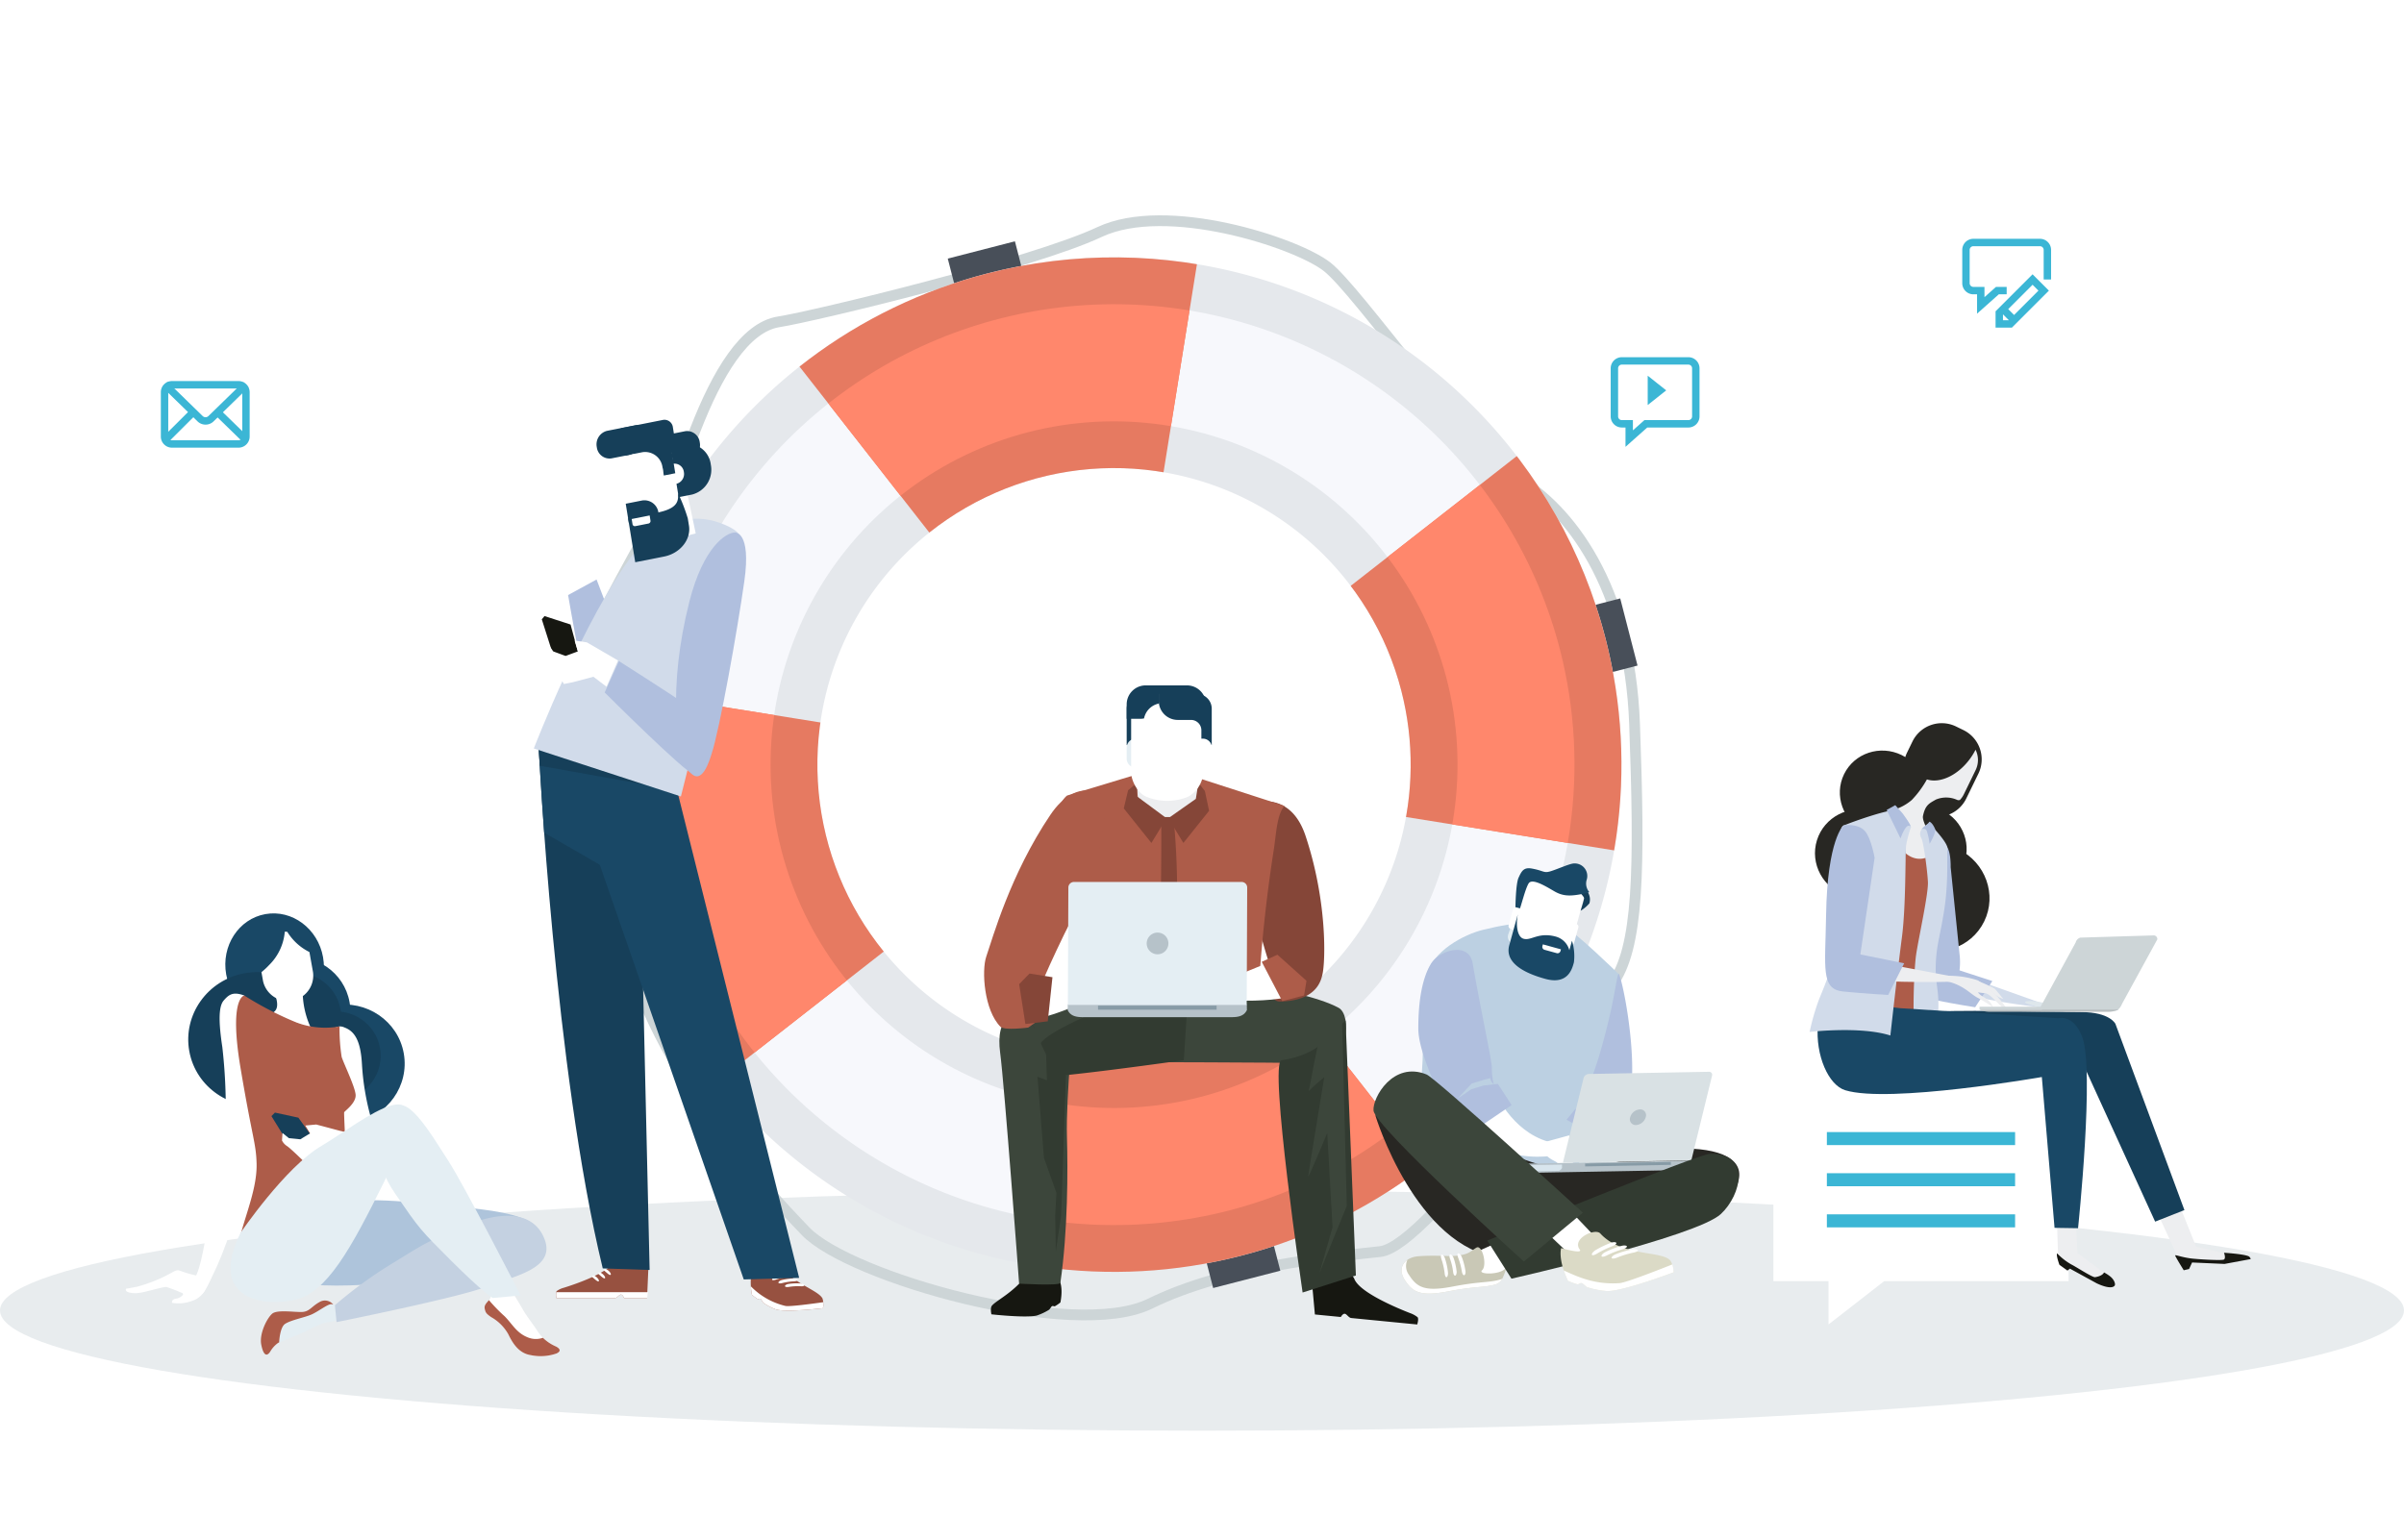 <svg id="_ÎÓÈ_2" data-name="—ÎÓÈ_2" xmlns="http://www.w3.org/2000/svg" xmlns:xlink="http://www.w3.org/1999/xlink" viewBox="0 0 500.345 320.66">
  <defs>
    <style>
      .cls-1 {
        mask: url(#mask);
      }

      .cls-2, .cls-4, .cls-6, .cls-8 {
        mix-blend-mode: multiply;
      }

      .cls-2 {
        fill: url(#linear-gradient);
      }

      .cls-3 {
        mask: url(#mask-2);
      }

      .cls-4 {
        fill: url(#linear-gradient-2);
      }

      .cls-5 {
        mask: url(#mask-3);
      }

      .cls-6 {
        fill: url(#linear-gradient-3);
      }

      .cls-7 {
        mask: url(#mask-4);
      }

      .cls-8 {
        fill: url(#linear-gradient-4);
      }

      .cls-20, .cls-9 {
        fill: none;
      }

      .cls-10, .cls-14 {
        fill: #163f59;
      }

      .cls-10 {
        opacity: 0.1;
      }

      .cls-11 {
        mask: url(#mask-5);
      }

      .cls-12, .cls-41, .cls-43, .cls-45 {
        opacity: 0.5;
      }

      .cls-12 {
        fill: url(#linear-gradient-5);
      }

      .cls-13 {
        fill: #194866;
      }

      .cls-15 {
        fill: #fff;
      }

      .cls-16 {
        fill: #ad5c49;
      }

      .cls-17 {
        fill: #aec4db;
      }

      .cls-18 {
        fill: #e4eef3;
      }

      .cls-19 {
        fill: #c4d1e1;
      }

      .cls-20 {
        stroke: #cdd5d7;
        stroke-miterlimit: 10;
        stroke-width: 2.241px;
      }

      .cls-21 {
        fill: #484f59;
      }

      .cls-22 {
        fill: #e5e8ec;
      }

      .cls-23 {
        fill: #f7f8fc;
      }

      .cls-24 {
        clip-path: url(#clip-path);
      }

      .cls-25 {
        fill: #e67a61;
      }

      .cls-26 {
        clip-path: url(#clip-path-2);
      }

      .cls-27 {
        fill: #ff876c;
      }

      .cls-28 {
        fill: #bcd0e2;
      }

      .cls-29 {
        fill: #b0bfde;
      }

      .cls-30 {
        fill: #282723;
      }

      .cls-31 {
        fill: #b6c2c9;
      }

      .cls-32 {
        fill: #d8e5ed;
      }

      .cls-33 {
        fill: #879ba6;
      }

      .cls-34 {
        fill: #d9e1e4;
      }

      .cls-35 {
        fill: #c9c8b6;
      }

      .cls-36 {
        fill: #323b31;
      }

      .cls-37 {
        fill: #3c463b;
      }

      .cls-38 {
        fill: #dbdac6;
      }

      .cls-39 {
        fill: #3bb6d5;
      }

      .cls-40 {
        mask: url(#mask-6);
      }

      .cls-41 {
        fill: url(#linear-gradient-6);
      }

      .cls-42 {
        mask: url(#mask-7);
      }

      .cls-43 {
        fill: url(#linear-gradient-7);
      }

      .cls-44 {
        mask: url(#mask-8);
      }

      .cls-45 {
        fill: url(#linear-gradient-8);
      }

      .cls-46 {
        fill: #854638;
      }

      .cls-47 {
        fill: #edeef0;
      }

      .cls-48 {
        fill: #161711;
      }

      .cls-49 {
        fill: #d1dbea;
      }

      .cls-50 {
        fill: #dee7ec;
      }

      .cls-51 {
        fill: #cdd5d7;
      }

      .cls-52 {
        fill: #b7bec0;
      }

      .cls-53 {
        fill: #975140;
      }

      .cls-54 {
        filter: url(#luminosity-noclip-8);
      }

      .cls-55 {
        filter: url(#luminosity-noclip-7);
      }

      .cls-56 {
        filter: url(#luminosity-noclip-6);
      }

      .cls-57 {
        filter: url(#luminosity-noclip-5);
      }

      .cls-58 {
        filter: url(#luminosity-noclip-4);
      }

      .cls-59 {
        filter: url(#luminosity-noclip-3);
      }

      .cls-60 {
        filter: url(#luminosity-noclip-2);
      }

      .cls-61 {
        filter: url(#luminosity-noclip);
      }
    </style>
    <filter id="luminosity-noclip" x="52.872" y="-8348.771" width="112.08" height="32766" filterUnits="userSpaceOnUse" color-interpolation-filters="sRGB">
      <feFlood flood-color="#fff" result="bg"/>
      <feBlend in="SourceGraphic" in2="bg"/>
    </filter>
    <mask id="mask" x="52.872" y="-8348.771" width="112.08" height="32766" maskUnits="userSpaceOnUse">
      <g class="cls-61"/>
    </mask>
    <linearGradient id="linear-gradient" x1="108.911" y1="112.147" x2="108.911" y2="248.288" gradientUnits="userSpaceOnUse">
      <stop offset="0" stop-color="#fff"/>
      <stop offset="1"/>
    </linearGradient>
    <filter id="luminosity-noclip-2" x="98.626" y="-8348.771" width="42.745" height="32766" filterUnits="userSpaceOnUse" color-interpolation-filters="sRGB">
      <feFlood flood-color="#fff" result="bg"/>
      <feBlend in="SourceGraphic" in2="bg"/>
    </filter>
    <mask id="mask-2" x="98.626" y="-8348.771" width="42.745" height="32766" maskUnits="userSpaceOnUse">
      <g class="cls-60"/>
    </mask>
    <linearGradient id="linear-gradient-2" x1="-7817.306" y1="-1395.092" x2="-7774.561" y2="-1395.092" gradientTransform="translate(-1275.094 7910.636) rotate(90)" xlink:href="#linear-gradient"/>
    <filter id="luminosity-noclip-3" x="439.239" y="-8348.771" width="42.745" height="32766" filterUnits="userSpaceOnUse" color-interpolation-filters="sRGB">
      <feFlood flood-color="#fff" result="bg"/>
      <feBlend in="SourceGraphic" in2="bg"/>
    </filter>
    <mask id="mask-3" x="439.239" y="-8348.771" width="42.745" height="32766" maskUnits="userSpaceOnUse">
      <g class="cls-59"/>
    </mask>
    <linearGradient id="linear-gradient-3" x1="-7841.265" y1="-1735.706" x2="-7798.52" y2="-1735.706" gradientTransform="translate(-1275.094 7910.636) rotate(90)" xlink:href="#linear-gradient"/>
    <filter id="luminosity-noclip-4" x="392.189" y="-8348.771" width="35.043" height="32766" filterUnits="userSpaceOnUse" color-interpolation-filters="sRGB">
      <feFlood flood-color="#fff" result="bg"/>
      <feBlend in="SourceGraphic" in2="bg"/>
    </filter>
    <mask id="mask-4" x="392.189" y="-8348.771" width="35.043" height="32766" maskUnits="userSpaceOnUse">
      <g class="cls-58"/>
    </mask>
    <linearGradient id="linear-gradient-4" x1="-8608.962" y1="6597.773" x2="-8573.92" y2="6597.773" gradientTransform="translate(-8181.731 6681.541) rotate(180)" xlink:href="#linear-gradient"/>
    <filter id="luminosity-noclip-5" x="52.872" y="136.947" width="112.08" height="112.087" filterUnits="userSpaceOnUse" color-interpolation-filters="sRGB">
      <feFlood flood-color="#fff" result="bg"/>
      <feBlend in="SourceGraphic" in2="bg"/>
    </filter>
    <mask id="mask-5" x="16.522" y="155.276" width="112.08" height="112.087" maskUnits="userSpaceOnUse">
      <g class="cls-57">
        <g transform="translate(-36.35 18.329)">
          <g class="cls-1">
            <path class="cls-2" d="M164.951,200.033V184.721l-6.609-1.414a48.547,48.547,0,0,0-2.349-7.744l4.972-4.5-7.652-13.259-7.123,2.3a49.12,49.12,0,0,0-5.454-5l2.3-7.124-13.261-7.659-5.633,6.236a48.468,48.468,0,0,0-6.427-1.415l-1.757-8.2H100.644L98.7,146.031a48.688,48.688,0,0,0-5.548,1.72l-6.157-6.817-13.265,7.652,3.047,9.435a49.1,49.1,0,0,0-3.637,3.831L63.9,158.87l-7.655,13.256,7.46,6.742a48.448,48.448,0,0,0-1.295,5.037l-9.538,2.038v15.308l9.537,2.045a48.42,48.42,0,0,0,1.4,5.339l-6.947,6.271,7.658,13.266,8.644-2.8a49.354,49.354,0,0,0,4.275,4.434L74.788,238l13.266,7.659,5.474-6.058a48.574,48.574,0,0,0,6.728,1.932l1.605,7.5,15.316,0,1.531-7.144a48.609,48.609,0,0,0,7.544-1.914l4.576,5.067,13.262-7.653-2.051-6.353a49.271,49.271,0,0,0,5.867-5.872l6.02,1.944,7.644-13.254-4.793-4.335a48.638,48.638,0,0,0,2.042-8.172Zm-28.785-6.427a25.724,25.724,0,1,1-25.724-25.731A25.715,25.715,0,0,1,136.166,193.605Z"/>
          </g>
        </g>
      </g>
    </mask>
    <linearGradient id="linear-gradient-5" x1="108.911" y1="112.147" x2="108.911" y2="248.288" gradientUnits="userSpaceOnUse">
      <stop offset="0" stop-color="#fff"/>
      <stop offset="1" stop-color="#fff"/>
    </linearGradient>
    <clipPath id="clip-path" transform="translate(-36.35 18.329)">
      <path class="cls-9" d="M241.856,38.6a105.607,105.607,0,1,0,128.625,75.91A105.6,105.6,0,0,0,241.856,38.6Zm41.766,162.049A61.74,61.74,0,1,1,328,125.463,61.734,61.734,0,0,1,283.622,200.653Z"/>
    </clipPath>
    <clipPath id="clip-path-2" transform="translate(-36.35 18.329)">
      <path class="cls-9" d="M292.137,233.694a95.858,95.858,0,1,1,68.9-116.745A95.96,95.96,0,0,1,292.137,233.694ZM250.371,71.641a71.488,71.488,0,1,0,87.074,51.387A71.574,71.574,0,0,0,250.371,71.641Z"/>
    </clipPath>
    <filter id="luminosity-noclip-6" x="98.626" y="93.33" width="42.745" height="42.745" filterUnits="userSpaceOnUse" color-interpolation-filters="sRGB">
      <feFlood flood-color="#fff" result="bg"/>
      <feBlend in="SourceGraphic" in2="bg"/>
    </filter>
    <mask id="mask-6" x="62.276" y="111.658" width="42.745" height="42.745" maskUnits="userSpaceOnUse">
      <g class="cls-56">
        <g transform="translate(-36.35 18.329)">
          <g class="cls-3">
            <circle class="cls-4" cx="119.999" cy="114.702" r="21.372"/>
          </g>
        </g>
      </g>
    </mask>
    <linearGradient id="linear-gradient-6" x1="-7817.306" y1="-1395.092" x2="-7774.561" y2="-1395.092" gradientTransform="translate(-1311.444 7928.964) rotate(90)" xlink:href="#linear-gradient-5"/>
    <filter id="luminosity-noclip-7" x="439.239" y="69.37" width="42.745" height="42.745" filterUnits="userSpaceOnUse" color-interpolation-filters="sRGB">
      <feFlood flood-color="#fff" result="bg"/>
      <feBlend in="SourceGraphic" in2="bg"/>
    </filter>
    <mask id="mask-7" x="402.889" y="87.699" width="42.745" height="42.745" maskUnits="userSpaceOnUse">
      <g class="cls-55">
        <g transform="translate(-36.35 18.329)">
          <g class="cls-5">
            <circle class="cls-6" cx="460.612" cy="90.743" r="21.372"/>
          </g>
        </g>
      </g>
    </mask>
    <linearGradient id="linear-gradient-7" x1="-7841.265" y1="-1735.706" x2="-7798.52" y2="-1735.706" gradientTransform="translate(-1311.444 7928.964) rotate(90)" xlink:href="#linear-gradient-5"/>
    <filter id="luminosity-noclip-8" x="392.189" y="66.247" width="35.043" height="35.043" filterUnits="userSpaceOnUse" color-interpolation-filters="sRGB">
      <feFlood flood-color="#fff" result="bg"/>
      <feBlend in="SourceGraphic" in2="bg"/>
    </filter>
    <mask id="mask-8" x="355.839" y="84.575" width="35.043" height="35.043" maskUnits="userSpaceOnUse">
      <g class="cls-54">
        <g transform="translate(-36.35 18.329)">
          <g class="cls-7">
            <circle class="cls-8" cx="409.71" cy="83.768" r="17.521"/>
          </g>
        </g>
      </g>
    </mask>
    <linearGradient id="linear-gradient-8" x1="-8608.962" y1="6597.773" x2="-8573.92" y2="6597.773" gradientTransform="translate(-8218.081 6699.87) rotate(180)" xlink:href="#linear-gradient-5"/>
  </defs>
  <title>3</title>
  <g>
    <ellipse class="cls-10" cx="250.173" cy="272.829" rx="250.173" ry="25.033"/>
    <g class="cls-11">
      <path class="cls-12" d="M164.951,200.033V184.721l-6.609-1.414a48.547,48.547,0,0,0-2.349-7.744l4.972-4.5-7.652-13.259-7.123,2.3a49.12,49.12,0,0,0-5.454-5l2.3-7.124-13.261-7.659-5.633,6.236a48.468,48.468,0,0,0-6.427-1.415l-1.757-8.2H100.644L98.7,146.031a48.688,48.688,0,0,0-5.548,1.72l-6.157-6.817-13.265,7.652,3.047,9.435a49.1,49.1,0,0,0-3.637,3.831L63.9,158.87l-7.655,13.256,7.46,6.742a48.448,48.448,0,0,0-1.295,5.037l-9.538,2.038v15.308l9.537,2.045a48.42,48.42,0,0,0,1.4,5.339l-6.947,6.271,7.658,13.266,8.644-2.8a49.354,49.354,0,0,0,4.275,4.434L74.788,238l13.266,7.659,5.474-6.058a48.574,48.574,0,0,0,6.728,1.932l1.605,7.5,15.316,0,1.531-7.144a48.609,48.609,0,0,0,7.544-1.914l4.576,5.067,13.262-7.653-2.051-6.353a49.271,49.271,0,0,0,5.867-5.872l6.02,1.944,7.644-13.254-4.793-4.335a48.638,48.638,0,0,0,2.042-8.172Zm-28.785-6.427a25.724,25.724,0,1,1-25.724-25.731A25.715,25.715,0,0,1,136.166,193.605Z" transform="translate(-36.35 18.329)"/>
    </g>
    <g>
      <ellipse class="cls-13" cx="107.943" cy="203.193" rx="12.641" ry="12.377" transform="translate(-70.441 40.509) rotate(-10.141)"/>
      <ellipse class="cls-13" cx="97.585" cy="192.367" rx="11.701" ry="11.457" transform="translate(-68.702 38.52) rotate(-10.143)"/>
      <ellipse class="cls-13" cx="93.504" cy="182.745" rx="10.238" ry="10.93" transform="translate(-67.064 37.646) rotate(-10.141)"/>
      <ellipse class="cls-14" cx="89.74" cy="197.998" rx="14.22" ry="13.923" transform="translate(-69.813 37.225) rotate(-10.142)"/>
      <ellipse class="cls-14" cx="106.152" cy="201.599" rx="9.506" ry="9.308" transform="matrix(0.984, -0.176, 0.176, 0.984, -70.191, 40.171)"/>
      <ellipse class="cls-14" cx="97.864" cy="193.474" rx="9.506" ry="9.308" transform="translate(-68.876 38.575) rotate(-10.138)"/>
      <path class="cls-15" d="M96.142,175.673c-.171-.017-.346-.024-.52-.026a11.023,11.023,0,0,1-3.256,6.937,14.955,14.955,0,0,1-1.6,1.485l.332,1.856a5.287,5.287,0,0,0,10.4-1.86l-.748-4.184A11.3,11.3,0,0,1,96.142,175.673Z" transform="translate(-36.35 18.329)"/>
      <path class="cls-15" d="M105.169,197.126a1.98,1.98,0,0,1,2.862-1.541c2.035.741,3.391,2.6,3.655,7.707a52.94,52.94,0,0,0,2.114,11.977c.793,2.82-2.818,8.28-4.844,4.933s-3.171-11.713-3.347-14S105.081,197.654,105.169,197.126Z" transform="translate(-36.35 18.329)"/>
      <path class="cls-15" d="M87.2,188.936s4.492,17.35,2.466,28.183c-1.432,7.659-4.2,2.476-6.474,1.719a42.872,42.872,0,0,0,.133-4.536,112.02,112.02,0,0,0-.7-14.619c-.793-5.2-.793-8.455.264-9.688S84.824,188.056,87.2,188.936Z" transform="translate(-36.35 18.329)"/>
      <path class="cls-15" d="M84.12,216.767s-.176-1.409-2.114,6.6-3.171,21.843-5.2,24.485-2.731,1.057-2.378,1.41c1.252,1.252,1.762,2.466,3.082,2.2s4.228-5.549,7.223-14.707,4.843-15.413,4.315-18.231S84.384,216.063,84.12,216.767Z" transform="translate(-36.35 18.329)"/>
      <path class="cls-15" d="M101.071,195.718s-6.908-2.342-7.86-2.887,2.565,0-.368-5.77a63.266,63.266,0,0,1,5.8-3.25c.477-.09.954,1.182.954,1.182A18.181,18.181,0,0,0,101.071,195.718Z" transform="translate(-36.35 18.329)"/>
      <path class="cls-15" d="M80.332,247.681s-1.32,3.258-2.112,3.523a9.363,9.363,0,0,1-4.229-.44A30.331,30.331,0,0,0,71,249.618c-.706-.088-4.67,1.178-5.813,1.232a4.723,4.723,0,0,1-2.2-.174c-.646-.235-.411-.706-.411-.706s.558-.058,2.29-.411a30.59,30.59,0,0,0,6.693-2.642c1.527-.823,1.637-.942,2.524-.587a24.125,24.125,0,0,0,3.641,1A13.791,13.791,0,0,0,80.332,247.681Z" transform="translate(-36.35 18.329)"/>
      <path class="cls-15" d="M79.07,250.148a4.6,4.6,0,0,1-2.877,2.406,7.888,7.888,0,0,1-4.051.353s-.147-.763.939-.881c.609-.065,1.761-.821,1.233-1.174S79.07,250.148,79.07,250.148Z" transform="translate(-36.35 18.329)"/>
      <path class="cls-16" d="M106.4,234.47s1.761-6.693,1.849-10.48-.352-10.481-.264-10.745,2.554-1.938,2.378-3.7-2.466-6.427-2.906-7.838a38.366,38.366,0,0,1-.44-6.342,16.9,16.9,0,0,1-8.9-.792A69.38,69.38,0,0,1,87.2,188.936s-3.258.353-.792,15.06,3.226,15.584,3.346,19.9c.176,6.342-3.7,13.476-4.051,18.847S105.169,236.407,106.4,234.47Z" transform="translate(-36.35 18.329)"/>
      <path class="cls-17" d="M103.143,233.678c6.945-2.8,11.449-2.556,28.007-.794,3.794.4,11.5.927,15.325,3.083,3.435,1.938,4.4,7.009-12.792,10.4-15.7,3.1-35.977,4.56-41.2.349S96.361,236.407,103.143,233.678Z" transform="translate(-36.35 18.329)"/>
      <path class="cls-18" d="M106.755,253.141s-.7.441-1.058.176a2.3,2.3,0,0,0-2.906-.528c-1.586.88-2.026,1.938-3.523,2.026s-5.2-.53-6.253.35-2.73,4.14-2.29,6.43,1.146,2.554,1.85,1.5a5.916,5.916,0,0,1,1.674-1.851c.352-.176,4.316-1.672,5.636-2.377a34.551,34.551,0,0,1,3.7-1.674c.528-.175,3.435-.7,3.7-.7S106.755,253.141,106.755,253.141Z" transform="translate(-36.35 18.329)"/>
      <path class="cls-16" d="M93.015,255.166c1.057-.88,4.756-.264,6.253-.35s1.938-1.146,3.523-2.026a2.175,2.175,0,0,1,2.916.5,1.48,1.48,0,0,0-.478-.1c-.872.1-2.77,1.626-4.156,2.2-1.5.624-4.238,1.121-5.422,1.932-.753.515-1.122,2.306-1.205,3.838-.092.038-.164.069-.2.085a5.916,5.916,0,0,0-1.674,1.851c-.7,1.055-1.408.791-1.85-1.5S91.957,256.048,93.015,255.166Z" transform="translate(-36.35 18.329)"/>
      <path class="cls-19" d="M106.4,256.929s25.312-5.09,31-7.31,14.62-3.7,12.313-9.89c-2.091-5.615-8.4-6.272-16.691-2.8s-8.393,3.708-14.558,7.5a90.039,90.039,0,0,0-12.417,8.983Z" transform="translate(-36.35 18.329)"/>
      <polygon class="cls-14" points="57.224 231.636 56.493 232.367 59.499 237.243 64.086 237.374 64.8 236.437 62.099 232.693 57.224 231.636"/>
      <path class="cls-15" d="M108.423,217.452l-6.257-1.664L99.9,216l.99,1.631-2.037,1.238-2.372-.232-1.331-1.086-.106,1.57a2.966,2.966,0,0,0,1.039,1.155c.722.453,3.518,3.216,3.518,3.216l1.55-.662,3.474-1.721,2.721,1.08Z" transform="translate(-36.35 18.329)"/>
      <path class="cls-15" d="M138.2,250.676a1.1,1.1,0,0,1,.175,1.321c-.44.7-1.32,1.234-1.144,2.114s.352,1.056,1.32,1.761a9.311,9.311,0,0,1,3.612,3.612c.968,2.025,2.289,3.962,4.667,4.315a9.988,9.988,0,0,0,5.372-.354c1.145-.528.528-1.144-.264-1.5a8.416,8.416,0,0,1-3.611-2.994c-1.144-1.762-2.377-3.259-3.17-4.668s-1.762-2.906-2.554-4.316S138.2,249.706,138.2,250.676Z" transform="translate(-36.35 18.329)"/>
      <path class="cls-16" d="M141.411,255.743c1.569,1.6,2.423,3.385,4.668,4.315a4.423,4.423,0,0,0,3.271.138,8.91,8.91,0,0,0,2.586,1.752c.792.352,1.409.968.264,1.5a9.988,9.988,0,0,1-5.372.354c-2.378-.354-3.7-2.29-4.667-4.315a9.311,9.311,0,0,0-3.612-3.612c-.968-.7-1.144-.881-1.32-1.761-.146-.729.429-1.217.883-1.763A34.363,34.363,0,0,0,141.411,255.743Z" transform="translate(-36.35 18.329)"/>
      <path class="cls-18" d="M86.41,238.344s9.335-13.739,16.908-18.143,26.774-20.432,13.036,7.4c-7.086,14.352-11.979,23.075-18.5,24.66S79.54,252.26,86.41,238.344Z" transform="translate(-36.35 18.329)"/>
      <path class="cls-18" d="M144.713,251.38s-11.8-23.075-15.148-28.183-9.16-15.326-11.625-9.865-4.4,9.511.7,16.911,5.109,7.4,11.627,13.915,8.63,7.75,8.63,7.75Z" transform="translate(-36.35 18.329)"/>
    </g>
    <g>
      <path class="cls-20" d="M163.852,167.77s-8.546-34.939-6.358-46.686,15.542-29.343,23.621-50.055c4.454-11.433,10.172-21.256,17.339-22.359s52.776-12.108,66.73-18.686,40.8,2.149,47.317,7.184,29.159,37.944,39.706,44.17,23.3,22.141,24.348,51.112c1.1,30.275.869,46.727-4.68,54.123s-38.112,54.538-48.257,55.667-32.013,3.029-47.885,10.842-62.53-5.493-71.7-15.056S169.062,201.325,163.852,167.77Z" transform="translate(-36.35 18.329)"/>
      <g>
        <rect class="cls-21" x="234.102" y="33.619" width="14.434" height="5.776" transform="translate(-37.827 79.692) rotate(-14.448)"/>
        <rect class="cls-21" x="287.896" y="242.343" width="14.435" height="5.776" transform="translate(-88.209 99.729) rotate(-14.45)"/>
      </g>
      <g>
        <rect class="cls-21" x="369.691" y="106.754" width="5.77" height="14.435" transform="translate(-53.005 114.924) rotate(-14.453)"/>
        <rect class="cls-21" x="160.966" y="160.548" width="5.775" height="14.436" transform="translate(-73.034 64.529) rotate(-14.452)"/>
      </g>
      <g>
        <path class="cls-22" d="M241.856,38.6a105.607,105.607,0,1,0,128.625,75.91A105.6,105.6,0,0,0,241.856,38.6Zm41.766,162.049A61.74,61.74,0,1,1,328,125.463,61.734,61.734,0,0,1,283.622,200.653Z" transform="translate(-36.35 18.329)"/>
        <path class="cls-23" d="M292.137,233.694a95.858,95.858,0,1,1,68.9-116.745A95.96,95.96,0,0,1,292.137,233.694ZM250.371,71.641a71.488,71.488,0,1,0,87.074,51.387A71.574,71.574,0,0,0,250.371,71.641Z" transform="translate(-36.35 18.329)"/>
        <g class="cls-24">
          <g>
            <g>
              <polygon class="cls-25" points="232.192 160.47 182.146 96.457 132.083 32.439 195.014 16.22 257.946 0 245.069 80.238 232.192 160.47"/>
              <polygon class="cls-25" points="232.12 160.189 282.173 224.203 332.229 288.22 269.298 304.44 206.366 320.66 219.245 240.421 232.12 160.189"/>
              <polygon class="cls-25" points="232.298 160.291 168.29 210.344 104.267 260.402 88.048 197.469 71.83 134.543 152.073 147.42 232.298 160.291"/>
            </g>
            <polygon class="cls-25" points="232.014 160.367 296.032 110.317 360.047 60.266 376.264 123.189 392.483 186.118 312.249 173.242 232.014 160.367"/>
          </g>
        </g>
        <g class="cls-26">
          <g>
            <g>
              <polygon class="cls-27" points="232.192 160.47 182.146 96.457 132.083 32.439 195.014 16.22 257.946 0 245.069 80.238 232.192 160.47"/>
              <polygon class="cls-27" points="232.12 160.189 282.173 224.203 332.229 288.22 269.298 304.44 206.366 320.66 219.245 240.421 232.12 160.189"/>
              <polygon class="cls-27" points="232.298 160.291 168.29 210.344 104.267 260.402 88.048 197.469 71.83 134.543 152.073 147.42 232.298 160.291"/>
            </g>
            <polygon class="cls-27" points="232.014 160.367 296.032 110.317 360.047 60.266 376.264 123.189 392.483 186.118 312.249 173.242 232.014 160.367"/>
          </g>
        </g>
      </g>
    </g>
    <g>
      <g>
        <path class="cls-28" d="M344.918,175.278c-3.672.923-10.44,4.214-11.856,9.844-2.127,8.451,2.13,20.856-4.61,32.992-2.148,3.866,37.219,9.067,37.219,9.067l7.6-42.7s-9.489-9.268-11.43-9.894C357.816,173.294,352.255,173.433,344.918,175.278Z" transform="translate(-36.35 18.329)"/>
        <g>
          <path class="cls-29" d="M373.329,184.506c1.367,3.413,4.82,23.711.97,28.5-.445.554,2,1.416,1.557,3.939-.074.423-.81,2.436-.81,2.436l-3.147.821-9.507-5.413,1.823-2.216.861.018a1.946,1.946,0,0,0,.588-1.694c-.226-.927,2.18-2.443,5.817-18.2C372.549,188.062,373.028,183.753,373.329,184.506Z" transform="translate(-36.35 18.329)"/>
          <path class="cls-28" d="M369.651,212.04l-2.812-.617-1.14-.182a2.089,2.089,0,0,1-.625,1.346l2.18.068,2.554.548,3.087,1.76Z" transform="translate(-36.35 18.329)"/>
        </g>
        <path class="cls-19" d="M365.628,214.664a8.421,8.421,0,0,1,4.026,1.114c1.41.868,2.705,2.755,1.411,3.777a21.049,21.049,0,0,1-3.291,1.974S362.824,221.665,365.628,214.664Z" transform="translate(-36.35 18.329)"/>
        <path class="cls-18" d="M371.059,219.627l-1.323-.284s-4.561-.412-5.21-.057-2.741,1.771-2.741,1.771l-.429.395a2.2,2.2,0,0,0,2.389-.325c1.376-.962,1.489-.223,1.489-.223L365,222.119l.019,1.55-.212.654s-.193.355-.042.485a.866.866,0,0,0,.866.2l1.387-2.423.378,2.634a.963.963,0,0,0,.622.451c.408.088.411-.021.411-.021l.314-.669a.814.814,0,0,0,.276.46,1.337,1.337,0,0,0,.826.233l-.129-2.774.568,1.41a1.044,1.044,0,0,0,.623.448c.461.108.584.144.584.144Z" transform="translate(-36.35 18.329)"/>
        <g>
          <g>
            <path class="cls-15" d="M347.441,208.77s3.311,8.387,11.264,10.631c1.377.388,2.222,1.875,1.559,2.353-.85.612-2.017.744-4.013.739-4.158-.01-9.818-1.3-13.733-5.091-5.8-5.608-7.621-8.157-7.034-10.979S347.441,208.77,347.441,208.77Z" transform="translate(-36.35 18.329)"/>
            <path class="cls-29" d="M334.19,182.3c-1.683,2.767-2.658,7.212-2.645,13.573.011,4.924,4.26,12.986,4.911,15.464.109.416.367,2.19.367,2.19l4.709,4.618,9.444-6.4-2.871-4.408-.857.09a14.571,14.571,0,0,1-.4-3.379c.147-.945-2.615-13.647-3.983-21.787C342.083,177.572,335.861,179.552,334.19,182.3Z" transform="translate(-36.35 18.329)"/>
            <path class="cls-28" d="M342.644,207.269l2.75-.852,1.121-.278a2.086,2.086,0,0,0,.735,1.289l-2.166.251-2.5.762-2.929,2.013Z" transform="translate(-36.35 18.329)"/>
          </g>
          <path class="cls-15" d="M358.1,219.374l4.81-1.318s1.363,1.828,1.1,2.283a12.737,12.737,0,0,0,0,3.16l-2.331,1.978-1.9-.629s-.131-.826.517-.907-.437-.552-.777-.745S356.4,221.565,358.1,219.374Z" transform="translate(-36.35 18.329)"/>
        </g>
        <path class="cls-18" d="M351.012,168.467h10.146a1.541,1.541,0,0,1,1.541,1.541V175.7a1.541,1.541,0,0,1-1.541,1.541H351.011a1.54,1.54,0,0,1-1.54-1.54v-5.692A1.541,1.541,0,0,1,351.012,168.467Z" transform="translate(38.805 470.024) rotate(-70.68)"/>
        <g>
          <path class="cls-15" d="M362.638,180.964a1.9,1.9,0,0,1-2.333,1.325l-8.235-2.269a1.9,1.9,0,0,1-1.325-2.334l3.361-12.2a1.9,1.9,0,0,1,2.334-1.325l8.233,2.269A1.9,1.9,0,0,1,366,168.766Z" transform="translate(-36.35 18.329)"/>
          <path class="cls-14" d="M365.318,171.284a7.25,7.25,0,0,0,1.835-1.544,2.835,2.835,0,0,0-.539-2.609c-.768-.785-1.8-.006-1.8-.006s1.237,1.217,1.23,1.543S365.318,171.284,365.318,171.284Z" transform="translate(-36.35 18.329)"/>
          <path class="cls-13" d="M351.755,170.746s.048-5.034.654-6.34,1.022-2.221,2.741-1.911c2.573.464,2.457,1.006,3.887.579s4.128-1.66,4.934-1.636a2.611,2.611,0,0,1,2.621,3.389,2.712,2.712,0,0,0,.51,2.546c-.156.188-.671.261-1.578.44-2.6.514-4.038.364-5.665-.576s-4.62-2.833-5.358-1.641-1.679,5.2-1.915,5.46S352,171.059,351.755,170.746Z" transform="translate(-36.35 18.329)"/>
          <path class="cls-15" d="M350.6,171.525h3.374a.633.633,0,0,1,.633.633V174a.633.633,0,0,1-.633.633H350.6a.631.631,0,0,1-.631-.631v-1.848A.631.631,0,0,1,350.6,171.525Z" transform="translate(55.563 485.124) rotate(-74.609)"/>
          <path class="cls-15" d="M361.211,174.449h3.375a.632.632,0,0,1,.632.632v1.846a.633.633,0,0,1-.633.633h-3.376a.632.632,0,0,1-.632-.632v-1.844A.633.633,0,0,1,361.211,174.449Z" transform="translate(60.513 497.479) rotate(-74.604)"/>
          <path class="cls-13" d="M352.249,172.031l-1.765,6.4c-.4,1.446-.7,4.782,7.48,7.035,4.84,1.334,5.643-2.274,5.966-3.44a10.75,10.75,0,0,0-.4-4.485c-.012-.022-.547,1.981-.547,1.981a4.012,4.012,0,0,0-2.776-2.844c-3.712-1.022-5.153.918-6.78.431C352.181,176.736,351.8,174.423,352.249,172.031Z" transform="translate(-36.35 18.329)"/>
          <path class="cls-15" d="M357.816,179.415l2.54.7a.631.631,0,0,0,.777-.442l.1-.354-3.761-1.037-.1.356A.631.631,0,0,0,357.816,179.415Z" transform="translate(-36.35 18.329)"/>
        </g>
      </g>
      <path class="cls-30" d="M397.983,228.134c-1.171,3.24-21.713,15.165-28.6,14.46l-20.747.988c-17.645-2.153-25.994-29.568-25.994-29.568.705-6.883,18.086,3.094,24.279,6.185,9.814,4.9,16.017,5.144,16.017,5.144,6.564.672,14.174-4.391,22.458-4.569C394.5,220.582,399.831,223.026,397.983,228.134Z" transform="translate(-36.35 18.329)"/>
      <g>
        <path class="cls-31" d="M352.846,224.839c-.005-.01-.011-.017-.016-.027v-.863l35.712-.65.016.862a.047.047,0,0,1,0,.029l-.09.161a2.347,2.347,0,0,1-2.209.925l-31.079.565A2.349,2.349,0,0,1,352.94,225Z" transform="translate(-36.35 18.329)"/>
        <path class="cls-32" d="M361.455,224.828a.044.044,0,0,1,0,.024l-.085.132a1.456,1.456,0,0,1-.515.448l-5.43.1a2.466,2.466,0,0,1-2.153-.675l-.09-.129a.151.151,0,0,1-.016-.023v-.421l8.275-.152Z" transform="translate(-36.35 18.329)"/>
        <rect class="cls-33" x="366.264" y="223.742" width="17.848" height="0.608" transform="translate(-40.348 25.164) rotate(-1.038)"/>
        <g>
          <path class="cls-34" d="M361.633,223.759l4.311-17.635a1.163,1.163,0,0,1,1.043-.856l25.055-.457a.624.624,0,0,1,.632.827l-4.311,17.633Z" transform="translate(-36.35 18.329)"/>
          <path class="cls-31" d="M375.635,214.3a1.209,1.209,0,0,0,1.224,1.6,2.258,2.258,0,0,0,2.021-1.659,1.209,1.209,0,0,0-1.224-1.6A2.257,2.257,0,0,0,375.635,214.3Z" transform="translate(-36.35 18.329)"/>
        </g>
      </g>
      <g>
        <path class="cls-15" d="M345.464,248.151c2.473.423,4.356-2.448,4.356-2.448l6.385-5.025-1.349-3.4-12.434,5.59S342.992,247.728,345.464,248.151Z" transform="translate(-36.35 18.329)"/>
        <path class="cls-35" d="M349.831,245.509a6.382,6.382,0,0,1-.471,1.607c-.476,1.31-1.06,1.767-1.675,1.948-2.384.7-4.1.347-9.834,1.452s-7.453.272-9.132-2.37.063-4.715,2.86-4.93c4.048-.3,6.3.156,8.407-.165,2.209-.336,2.348-.83,3.639-1.624,1.214-.745,2.329,3.692,1.181,4.719C343.8,247.052,348.971,247.192,349.831,245.509Z" transform="translate(-36.35 18.329)"/>
        <path class="cls-15" d="M348.6,248.06c-2.384.7-4.1.348-9.834,1.453s-7.453.271-9.132-2.371a3.055,3.055,0,0,1-.361-3.164c-1.26.868-1.691,2.384-.557,4.169,1.678,2.642,3.4,3.475,9.132,2.37s7.45-.75,9.834-1.452a2.2,2.2,0,0,0,1.332-1.18A1.976,1.976,0,0,1,348.6,248.06Z" transform="translate(-36.35 18.329)"/>
        <path class="cls-15" d="M349.823,245.589a.586.586,0,0,0,.008-.08c-.016.032-.038.059-.057.09Z" transform="translate(-36.35 18.329)"/>
        <g>
          <path class="cls-15" d="M337.437,247.575c-.186.067-.349-.28-.407-.767a13.783,13.783,0,0,0-.663-2.953c-.166-.484-.162-.912.039-.967s.524.292.683.766a13.752,13.752,0,0,1,.627,2.921C337.765,247.057,337.621,247.5,337.437,247.575Z" transform="translate(-36.35 18.329)"/>
          <path class="cls-15" d="M339.214,247.251c-.2.04-.372-.3-.424-.757a12.653,12.653,0,0,0-.656-2.778c-.161-.456-.151-.848.062-.876s.545.316.7.769a12.412,12.412,0,0,1,.618,2.75C339.559,246.81,339.4,247.207,339.214,247.251Z" transform="translate(-36.35 18.329)"/>
          <path class="cls-15" d="M341.077,247.169c-.2.027-.4-.332-.474-.806a14.121,14.121,0,0,0-.777-2.867c-.179-.471-.181-.867.042-.879s.573.358.749.823a13.819,13.819,0,0,1,.737,2.841C341.421,246.746,341.279,247.143,341.077,247.169Z" transform="translate(-36.35 18.329)"/>
        </g>
      </g>
      <path class="cls-36" d="M345.9,239.945s43.886-18.043,46.393-18.069c8.476-.079,6.532,8.5,2.237,12.533-5.066,4.761-43.6,13.474-43.6,13.474Z" transform="translate(-36.35 18.329)"/>
      <g>
        <polygon class="cls-15" points="326.959 261.407 314.98 250.048 320.086 244.992 333.166 258.742 326.959 261.407"/>
        <path class="cls-37" d="M365.792,234.148S335.3,206.2,333.248,205.367c-6.96-2.824-11.273,4.861-11.027,7.515.318,3.443,31.293,31.431,31.293,31.431Z" transform="translate(-36.35 18.329)"/>
        <g>
          <path class="cls-38" d="M383.857,243.966c.713.657.837,2.593.837,2.593s-10.175,3.85-13.748,3.92a18.157,18.157,0,0,1-4.2-.8c-.271-.071-.891-.768-1.153-.848-.487-.141-.6.333-1.018.2a12.54,12.54,0,0,1-1.882-.693c-2.15-4.569-1.422-6.818-1.422-6.818s4.675,1.338,3.873.291c-1.713-2.238,3.188-4.53,4.278-3.337C373.777,243.24,381.793,242.06,383.857,243.966Z" transform="translate(-36.35 18.329)"/>
          <path class="cls-15" d="M384.423,244.914c-3.126,1.245-9.7,3.811-11.006,3.9-5.354.381-9.1-1.522-11.6-2.642a20.447,20.447,0,0,0,.874,2.163,12.54,12.54,0,0,0,1.882.693c.419.136.531-.339,1.018-.2.262.08.882.776,1.153.848a18.157,18.157,0,0,0,4.2.8c3.573-.069,13.748-3.92,13.748-3.92A7.058,7.058,0,0,0,384.423,244.914Z" transform="translate(-36.35 18.329)"/>
          <g>
            <path class="cls-15" d="M377.232,241.953c.093.175-.3.384-.874.5a19.378,19.378,0,0,0-3.436,1.04c-.557.228-1.063.281-1.141.086s.309-.563.857-.782a19.372,19.372,0,0,1,3.4-1C376.6,241.689,377.138,241.776,377.232,241.953Z" transform="translate(-36.35 18.329)"/>
            <path class="cls-15" d="M374.95,241.146c.085.182-.3.435-.859.6a19.609,19.609,0,0,0-3.32,1.307c-.534.267-1.023.352-1.094.148s.3-.611.827-.871a19.347,19.347,0,0,1,3.29-1.263C374.346,240.91,374.863,240.967,374.95,241.146Z" transform="translate(-36.35 18.329)"/>
            <path class="cls-15" d="M372.752,240.438c.082.188-.3.481-.837.686a19.838,19.838,0,0,0-3.2,1.558c-.515.306-.982.42-1.047.206s.283-.657.791-.956a19.567,19.567,0,0,1,3.178-1.514C372.17,240.22,372.673,240.248,372.752,240.438Z" transform="translate(-36.35 18.329)"/>
          </g>
        </g>
      </g>
    </g>
    <g>
      <polygon class="cls-15" points="369.099 223.107 430.531 223.107 430.531 266.736 392.143 266.736 380.571 275.745 380.571 266.736 369.099 266.736 369.099 223.107"/>
      <g>
        <rect class="cls-39" x="380.227" y="235.691" width="39.176" height="2.713"/>
        <rect class="cls-39" x="380.227" y="244.257" width="39.176" height="2.712"/>
        <rect class="cls-39" x="380.227" y="252.819" width="39.176" height="2.713"/>
      </g>
    </g>
    <circle class="cls-15" cx="42.72" cy="86.268" r="20.217"/>
    <circle class="cls-15" cx="417.649" cy="58.964" r="20.217"/>
    <g class="cls-40">
      <circle class="cls-41" cx="83.649" cy="133.031" r="21.372"/>
    </g>
    <g class="cls-42">
      <circle class="cls-43" cx="424.262" cy="109.071" r="21.372"/>
    </g>
    <circle class="cls-15" cx="344.478" cy="82.929" r="19.062"/>
    <g class="cls-44">
      <circle class="cls-45" cx="373.36" cy="102.097" r="17.521"/>
    </g>
    <g>
      <path class="cls-37" d="M273.278,202.8s26.521.054,36.758.211c7.083.105,7.729-9.991,4.933-11.513-8.481-4.615-34.944-6.988-34.944-6.988l-18,16.531S263.035,201.014,273.278,202.8Z" transform="translate(-36.35 18.329)"/>
      <path class="cls-46" d="M298.284,148.681s6.817-1.907,9.786,7c4.555,13.666,4.152,26.2,3.518,28.868-.292,1.231-1.168,5.476-8.787,5.64-3.087.065-1.851-6.555-1.851-6.555a143.77,143.77,0,0,1-4.093-15.135C294.746,158.983,298.284,148.681,298.284,148.681Z" transform="translate(-36.35 18.329)"/>
      <path class="cls-16" d="M303.679,149.449l-17.489-5.655-13.236-.89-14.5,4.389s-4.747,3.271-.34,13.786,2.712,26.985,2.712,26.985l37.415,1.2a304.463,304.463,0,0,1,3.187-30.457C301.977,155.4,302.047,151.4,303.679,149.449Z" transform="translate(-36.35 18.329)"/>
      <path class="cls-46" d="M278.012,188.528h1.906A158.571,158.571,0,0,0,279.625,144q-.864.516-1.726,1.027C278.38,160.012,277.558,175,278.012,188.528Z" transform="translate(-36.35 18.329)"/>
      <path class="cls-47" d="M285.446,147.914a4.345,4.345,0,0,1-3.646,3.858h-4.943a4.343,4.343,0,0,1-3.647-3.858q-.605-5-1.214-10c-.271-2,.917-6.012,3.548-7.2a9.442,9.442,0,0,1,7.568,0c2.629,1.184,3.819,5.2,3.548,7.2Q286.052,142.914,285.446,147.914Z" transform="translate(-36.35 18.329)"/>
      <polygon class="cls-46" points="242.781 170.351 239.642 175.498 233.891 168.304 234.795 164.523 236.661 162.991 236.686 165.838 242.781 170.351"/>
      <polygon class="cls-46" points="243.162 170.351 246.3 175.498 251.651 168.798 250.773 164.692 249.431 162.96 248.888 166.323 243.162 170.351"/>
      <g>
        <path class="cls-14" d="M278.579,124.366a3.949,3.949,0,0,0-3.308,1.788h-1.358a3.065,3.065,0,0,0-3.065,3.065v7.57H273v-3.076a2.159,2.159,0,0,1,2.156-2.157h.583A3.954,3.954,0,0,0,279.7,127.6v-3.234Z" transform="translate(-36.35 18.329)"/>
        <path class="cls-18" d="M274.757,139.61a1.874,1.874,0,0,1-1.876,1.875h-.156a1.877,1.877,0,0,1-1.877-1.875v-2.279a1.878,1.878,0,0,1,1.877-1.877h.156a1.882,1.882,0,0,1,1.718,1.118" transform="translate(-36.35 18.329)"/>
        <path class="cls-14" d="M276.9,127.374v-3.008h6.494a3.955,3.955,0,0,1,3.956,3.955v3.006h-6.5A3.955,3.955,0,0,1,276.9,127.374Z" transform="translate(-36.35 18.329)"/>
        <path class="cls-15" d="M286.792,142.486a6.177,6.177,0,0,1-3.2,5.078,11.5,11.5,0,0,1-8.617,0c-1.995-.839-3.19-3.5-3.2-5.076V129.095c-.012-1.582,1.567-2.912,3.516-2.951h7.984c1.948.037,3.529,1.367,3.517,2.951Z" transform="translate(-36.35 18.329)"/>
        <path class="cls-14" d="M280.821,124.366a3.949,3.949,0,0,1,3.307,1.788h1.358a3.065,3.065,0,0,1,3.064,3.065v7.57h-2.157v-3.076a2.159,2.159,0,0,0-2.157-2.157h-2.755a3.953,3.953,0,0,1-3.955-3.955v-3.234Z" transform="translate(-36.35 18.329)"/>
        <path class="cls-15" d="M284.672,137.329a1.875,1.875,0,0,1,1.877-1.874h.155a1.876,1.876,0,0,1,1.877,1.874v2.281a1.877,1.877,0,0,1-1.877,1.876h-.155a1.881,1.881,0,0,1-1.719-1.118" transform="translate(-36.35 18.329)"/>
        <path class="cls-14" d="M277.526,128.151a3.925,3.925,0,0,0,.079-.778v-3.008h-2.8a3.956,3.956,0,0,0-3.958,3.955v3.006h2.8a3.962,3.962,0,0,0,.812-.085A3.952,3.952,0,0,1,277.526,128.151Z" transform="translate(-36.35 18.329)"/>
      </g>
      <path class="cls-48" d="M242.8,253.507c-.408.493-.109,1.8-.109,1.8s7.138.8,9.435.254a11.984,11.984,0,0,0,2.554-1.2c.161-.092.444-.639.6-.73.287-.171.437.114.683-.04a8.38,8.38,0,0,0,1.091-.753c.626-3.275-.208-4.594-.208-4.594s-6.078-2.021-7.218-.612C246.952,250.947,243.7,252.422,242.8,253.507Z" transform="translate(-36.35 18.329)"/>
      <path class="cls-48" d="M309.526,249.945l.494,5.393,5.4.527s.373-.718.829-.675c.385.038.81.838,1.333.888l2.9.284,10.834,1.06s.354-1.089.093-1.5a5.29,5.29,0,0,0-1.588-.871c-2.713-1.057-10.455-4.284-11.583-7.086C316.866,244.558,309.526,249.945,309.526,249.945Z" transform="translate(-36.35 18.329)"/>
      <path class="cls-15" d="M301.361,181.672l-18.254,7.456s12.948,1.848,21.044.2C309.625,188.209,301.611,181.434,301.361,181.672Z" transform="translate(-36.35 18.329)"/>
      <path class="cls-37" d="M259.926,193.031s-1.758,16.668-1.506,25.482c.188,6.646.208,19.387-1.374,30.244-.1.663-8.589.162-8.589.162s-3.047-41.323-3.951-48.129S246.232,189.072,259.926,193.031Z" transform="translate(-36.35 18.329)"/>
      <path class="cls-36" d="M313.33,197.05s-2.737,4.319-10.242,5.343c-2.713.369,4.374,48.374,4.374,48.374l11.089-3.549-2.143-53.088Z" transform="translate(-36.35 18.329)"/>
      <path class="cls-36" d="M282.738,202.392s-14.5,2.069-24.173,3.083c-3.548.372-6.618-9.56-7.03-9.99a7.286,7.286,0,0,0-5.057-2.466c2.1-2.267,12.952-4.37,24.3-7.031S283.848,185,283.848,185Z" transform="translate(-36.35 18.329)"/>
      <path class="cls-37" d="M270.775,185.988c-11.345,2.66-22.2,4.764-24.3,7.031a7.286,7.286,0,0,1,5.057,2.466c.114.118.765,3.3,1.234,4.439-1.849-3.329,24.811-12.728,30.572-15.16C282.266,184.42,279.129,184.029,270.775,185.988Z" transform="translate(-36.35 18.329)"/>
      <polygon class="cls-36" points="221.968 220.598 220.858 253.034 219.748 260.558 219.625 253.034 219.871 248.347 217.282 241.071 215.926 224.174 217.899 224.913 217.652 217.514 221.968 220.598"/>
      <path class="cls-37" d="M312.954,193.019l2.714.741.986,38.974-5.673,13.936,2.713-9.5-1.11-19.608s-3.947,9.495-3.947,9,3.331-20.6,3.331-20.6a43.354,43.354,0,0,0-3.331,2.959C309.008,208.806,310.858,194.869,312.954,193.019Z" transform="translate(-36.35 18.329)"/>
      <path class="cls-16" d="M266.465,147.452s-5.829-4.566-11.528,3.908c-8.354,12.417-11.982,25.627-13.31,29.45-1.016,2.931-.456,11.218,2.961,14.634.821.822,5.755.164,5.755.164l3.238-2.241-1.355-2.6-.074-2.061s4.142-9.988,9.228-19.433S266.465,147.452,266.465,147.452Z" transform="translate(-36.35 18.329)"/>
      <g>
        <path class="cls-15" d="M252.22,185.418l18.919.988s-18.222,8.359-18.824,6.919C248.9,185.159,252.22,185.418,252.22,185.418Z" transform="translate(-36.35 18.329)"/>
        <g>
          <path class="cls-15" d="M262.63,184.836c1.1-.53,1.006-.54,1.006-.54a4.53,4.53,0,0,0,2.472,1.425c.727.111,3.075.141,3.075.141l3.485.087,1.617-.093a2.971,2.971,0,0,1,1.155.036c.7.452.1.815.1.815l-6.245.885,6,.743s.754.223.789.632c.033.382-.219.369-.219.369l-6.971.745,3.056.729s.732.235.788.631c.06.435.089.55.089.55l-6.41-.628S261.524,185.368,262.63,184.836Z" transform="translate(-36.35 18.329)"/>
          <path class="cls-15" d="M269.55,188.7l4.195.766a3.467,3.467,0,0,1,1.382.375.562.562,0,0,1,.2.784l-6.432-.541Z" transform="translate(-36.35 18.329)"/>
        </g>
      </g>
      <g>
        <path class="cls-31" d="M295.851,192c.006-.013.015-.026.021-.037l-.021-1.194H258.578v1.194a.064.064,0,0,0,0,.037l.127.223c.634,1.036,1.774,1.219,3.077,1.219h30.864c1.3,0,2.442-.184,3.078-1.219Z" transform="translate(-36.35 18.329)"/>
        <rect class="cls-33" x="228.533" y="209.369" width="24.681" height="0.843"/>
        <g>
          <path class="cls-18" d="M295.829,190.893l.1-24.437a1.161,1.161,0,0,0-1.163-1.167H259.878a1.17,1.17,0,0,0-1.171,1.167l-.1,24.437Z" transform="translate(-36.35 18.329)"/>
          <path class="cls-31" d="M279.529,178.09a2.259,2.259,0,1,1-2.25-2.257A2.247,2.247,0,0,1,279.529,178.09Z" transform="translate(-36.35 18.329)"/>
        </g>
      </g>
      <polygon class="cls-46" points="213.415 213.196 212.117 204.903 214.271 202.687 219.049 203.449 218.073 212.631 213.415 213.196"/>
      <polygon class="cls-16" points="271.421 207.244 271.918 204.193 265.875 198.768 262.605 200.244 266.881 208.427 271.421 207.244"/>
    </g>
    <g>
      <g>
        <ellipse class="cls-30" cx="436.68" cy="158.286" rx="8.835" ry="9.023" transform="translate(66.76 499.84) rotate(-64.022)"/>
        <ellipse class="cls-30" cx="439.081" cy="168.515" rx="11.154" ry="11.392" transform="translate(58.908 507.741) rotate(-64.021)"/>
        <g>
          <g>
            <g>
              <path class="cls-49" d="M439.834,185.744s-.331,1.477,6.792,3.287a137.516,137.516,0,0,0,18.028,2.7l-16.044-5.708S442.373,184.132,439.834,185.744Z" transform="translate(-36.35 18.329)"/>
              <path class="cls-50" d="M458.916,190.832c3.36.964,4.32,3.061,5.5,3.966a24.282,24.282,0,0,1,2.287,2.068c-.336-1.652-1.409-2-1.82-2.624s-.336-.347.886-.094c.694.145,1.547,1.686,2.217,2.6a2.86,2.86,0,0,0,1.036.969,15.486,15.486,0,0,0-1.353-2.756,17.884,17.884,0,0,0-2.722-3.291,13.785,13.785,0,0,0-4.524-1.456C458.552,189.938,456.5,190.139,458.916,190.832Z" transform="translate(-36.35 18.329)"/>
              <path class="cls-50" d="M464.753,191.684a19.12,19.12,0,0,1,2.739,1.86c.246.326,1.164,2.084,1.164,2.084a3.5,3.5,0,0,1-1.323-1.112A30.293,30.293,0,0,0,464.753,191.684Z" transform="translate(-36.35 18.329)"/>
            </g>
            <path class="cls-29" d="M443.813,183.574s-6.618-1.474-7.287,2.509c-.382,2.263.883,3.453,2.891,3.863,3.734.763,8.023,1.43,8.023,1.43l3.582-5.456Z" transform="translate(-36.35 18.329)"/>
          </g>
          <path class="cls-29" d="M444.186,180.287,442.343,162.2s.132-4.731-1.574-4.633c-2.458.138-2.928,4.225-3.142,5.691a48.422,48.422,0,0,0-1.015,11.69c.029,4.639-.3,9.881-.009,13.011.2,2.157,2.3-.241,4.492-.445C445.178,187.125,444.186,180.287,444.186,180.287Z" transform="translate(-36.35 18.329)"/>
        </g>
        <polygon class="cls-47" points="447.536 249.289 453.578 262.391 461.957 262.576 466.191 261.717 457.079 259.552 452.199 247.387 447.536 249.289"/>
        <path class="cls-48" d="M490.853,246.133l1.113-.262.622-1.356,6.759.3,5.443-1.009a.989.989,0,0,0-.364-.551c-.961-.515-5.188-.767-5.188-.767s.443,1.173-.037,1.421-5.7-.075-6.949-.252c-2.154-.305-3.268-.848-3.172-.562C489.219,243.509,490.853,246.133,490.853,246.133Z" transform="translate(-36.35 18.329)"/>
        <path class="cls-14" d="M450.427,204.32l19.754-.527L484.9,236.01l6.095-2.408-14.358-38.763s-1.138-2.454-7.105-2.454c-5.8,0-29.241-.639-31.9.1C431.312,194.243,451.514,198.966,450.427,204.32Z" transform="translate(-36.35 18.329)"/>
        <ellipse class="cls-30" cx="428.264" cy="146.809" rx="8.834" ry="9.023" transform="translate(72.358 485.835) rotate(-64.024)"/>
        <path class="cls-30" d="M445.588,147.92a6.787,6.787,0,0,1-9.073,3.129l-.113-3.641a6.785,6.785,0,0,1-3.126-9.071l1.114-2.287a6.785,6.785,0,0,1,9.072-3.128l1.525.742a6.788,6.788,0,0,1,3.128,9.074Z" transform="translate(-36.35 18.329)"/>
        <path class="cls-47" d="M447.521,137.763a13.427,13.427,0,0,1-.984,1.647c-2.526,3.616-6.355,5.432-9.136,4.53a20.605,20.605,0,0,1-3.167,4.3,10.308,10.308,0,0,1-3.842,2.059c-1.774,2.52-.77,9.778,5.573,10.524,3.812.448,3.031-3.569,1.7-6.075-.624-1.177-1.223-2.529-1.086-3.19.481-2.314,1.327-2.63,2.684-3.419a5.551,5.551,0,0,1,4.387.049.774.774,0,0,0,.624.026,4.814,4.814,0,0,0,.813-1.181l2.45-5.031A4.8,4.8,0,0,0,447.521,137.763Z" transform="translate(-36.35 18.329)"/>
        <path class="cls-16" d="M427.623,197.938s2.9.6,3.7.9c1.074.4,4.219-.108,4.219-.108s.4-15.521,1.16-20.939,2.164-6.888,2.153-8.582a18.774,18.774,0,0,0-.717-5.44c-.478-2.1.92-4.894.446-4.36-.766.861-3.635,2.2-6.312-.765C431.81,158.136,427.623,197.938,427.623,197.938Z" transform="translate(-36.35 18.329)"/>
        <path class="cls-49" d="M437.9,153.116s3.94,3.969,3.781,5.274.241,6.784-.662,12.617-1.631,7.28-1.78,11.538.837,5.208.48,10.435c-.28,4.095-.922,7.708-.922,7.708a3.407,3.407,0,0,1-3.263-1c-1.4-1.521-.9-15.76-.379-19.266s2.577-12.7,2.453-15.144-.913-8.274-1.345-9.041C435.181,154.321,437.586,153.316,437.9,153.116Z" transform="translate(-36.35 18.329)"/>
        <path class="cls-29" d="M437.913,152.751a2.054,2.054,0,0,1-.487.528,8.832,8.832,0,0,0-1.157,1.05s.788-.377,1.089.3a13.405,13.405,0,0,1,.6,2.724s1.457-2.406,1.11-3.17C438.438,152.8,437.913,152.751,437.913,152.751Z" transform="translate(-36.35 18.329)"/>
        <ellipse class="cls-30" cx="423.512" cy="159.407" rx="9.227" ry="9.424" transform="translate(109.283 534.887) rotate(-72.742)"/>
        <polygon class="cls-47" points="428.048 252.145 428.342 261.323 430.213 263.524 435.195 266.397 438.89 265.726 432.377 260.875 431.9 251.246 428.048 252.145"/>
        <path class="cls-48" d="M464.979,245l1.673,1.2.515-.405,5.548,3.044s2.928,1.473,3.741.517c.262-.308-.066-1.313-1-2.008a8.172,8.172,0,0,0-1.2-.764s-.191.717-1.854.992c-.533.088-3.827-2.093-4.958-2.657a12.959,12.959,0,0,1-2.943-2.3C464.233,242.964,464.979,245,464.979,245Z" transform="translate(-36.35 18.329)"/>
        <path class="cls-13" d="M425.3,185.433l2.385,5.632,4.094.5,33.059,2.1s2.959-.913,4.842,3.759c2.681,6.652-.825,39.953-.825,39.953l-4.893-.075-2.644-31.4s-31.775,5.56-40.927,2.749c-3.512-1.078-6.195-7.28-5.693-13.546.392-4.909,3.669-9.424,3.669-9.424Z" transform="translate(-36.35 18.329)"/>
        <path class="cls-49" d="M429.793,197.257s1.534-13.857,2.4-20.417.679-17.567.879-19.145a22.659,22.659,0,0,1,1.027-3.849s-1.6-3.58-3.682-3.462c-1.836.1-7.624,2.041-10.428,3.182-1.937.788-.921,22.879-1.095,24.043-.627,4.193-2.688,9-4.023,12.324a48.044,48.044,0,0,0-1.885,6.583S423.576,195.269,429.793,197.257Z" transform="translate(-36.35 18.329)"/>
        <path class="cls-29" d="M430.813,149.3l1.556,1.756s2.173,3,1.467,2.581c-.9-.535-1.925,2.6-1.925,2.6L429.02,150.3Z" transform="translate(-36.35 18.329)"/>
        <g>
          <path class="cls-47" d="M418.138,182.972s-2.418,1.716,6.72,2.657,22.77.263,22.77.263l-20.9-3.959S420.965,180.765,418.138,182.972Z" transform="translate(-36.35 18.329)"/>
          <path class="cls-47" d="M440.374,185.765c4.334.568,5.92,2.782,7.553,3.619a31.06,31.06,0,0,1,3.22,1.98c-.731-1.809-2.125-2.041-2.751-2.679s-.48-.339,1.076-.243c.885.056,2.233,1.664,3.237,2.586a3.712,3.712,0,0,0,1.464.933,17.976,17.976,0,0,0-2.2-2.9,22.385,22.385,0,0,0-3.991-3.288,18.726,18.726,0,0,0-5.863-.942C439.753,184.812,437.253,185.356,440.374,185.765Z" transform="translate(-36.35 18.329)"/>
          <path class="cls-47" d="M447.742,185.825a25.317,25.317,0,0,1,3.737,1.675c.367.328,1.837,2.167,1.837,2.167a4.585,4.585,0,0,1-1.846-1.051A38.5,38.5,0,0,0,447.742,185.825Z" transform="translate(-36.35 18.329)"/>
        </g>
        <path class="cls-29" d="M423.545,180.381l2.971-20.129s-.735-4.146-2.022-5.565c-1.527-1.684-4.434-1.183-4.434-1.183s-3.4,2.789-3.646,18.726c-.167,10.907-1.166,15.39,3.533,15.865,4.386.442,9.392.715,9.392.715l3.328-6.582Z" transform="translate(-36.35 18.329)"/>
      </g>
      <g>
        <rect class="cls-51" x="412.001" y="209.598" width="28.844" height="0.593"/>
        <path class="cls-51" d="M461.082,191.235a.787.787,0,0,0,.729.833H476.6c.4,0,.949-.293,1.44-1.46l7.311-13.352a.761.761,0,0,0-.853-.835l-15.176.457a1.414,1.414,0,0,0-.959,1.01Z" transform="translate(-36.35 18.329)"/>
        <path class="cls-52" d="M462.871,191.863H448.28a5.378,5.378,0,0,0,2.363.457h24.307a5.372,5.372,0,0,0,2.362-.457Z" transform="translate(-36.35 18.329)"/>
      </g>
    </g>
    <g>
      <g>
        <g>
          <path class="cls-53" d="M171.281,246.057l-.259,5.878h-4.781s-.267-.733-.671-.733c-.339,0-.78.733-1.244.733H152.164s-.216-1.088.049-1.465a4.48,4.48,0,0,1,1.467-.691c2.471-.766,9.538-3.159,10.769-5.764C165.941,240.846,171.281,246.057,171.281,246.057Z" transform="translate(-36.35 18.329)"/>
          <path class="cls-15" d="M152.124,250.7a3.772,3.772,0,0,0,.041,1.234h12.163c.463,0,.9-.733,1.244-.733.4,0,.671.733.671.733h4.781l.214-1.234Z" transform="translate(-36.35 18.329)"/>
          <g>
            <path class="cls-15" d="M160.978,248.4c-.1.154-.38-.023-.741-.325-.871-.737-.791-.654-.566-.778.156-.084.342-.169.845.273C160.871,247.884,161.084,248.247,160.978,248.4Z" transform="translate(-36.35 18.329)"/>
            <path class="cls-15" d="M162.273,247.772c-.106.156-.382-.019-.741-.322-.873-.736-.792-.655-.568-.776.158-.086.344-.171.847.272C162.166,247.257,162.378,247.623,162.273,247.772Z" transform="translate(-36.35 18.329)"/>
            <path class="cls-15" d="M163.46,247.059c-.106.155-.381-.019-.739-.323-.873-.736-.794-.657-.567-.779.156-.083.342-.168.845.274C163.352,246.542,163.565,246.907,163.46,247.059Z" transform="translate(-36.35 18.329)"/>
          </g>
        </g>
        <g>
          <path class="cls-53" d="M207.53,251.98a4.138,4.138,0,0,1,.111,2.044s-7.355.906-9.723.29a11.987,11.987,0,0,1-2.633-1.363c-.166-.106-.457-.73-.618-.834-.295-.193-.45.132-.7-.044a8.1,8.1,0,0,1-1.125-.859c-.646-3.723.214-5.225.214-5.225s4.715-2.3,5.886-.7C201.7,249.066,206.491,250.206,207.53,251.98Z" transform="translate(-36.35 18.329)"/>
          <path class="cls-15" d="M207.743,252.777c-2.27.323-7.035.965-7.915.785a14.783,14.783,0,0,1-7.2-4.084,16.545,16.545,0,0,0,.209,1.736,8.1,8.1,0,0,0,1.125.859c.253.176.408-.149.7.044.161.1.452.728.618.834a11.987,11.987,0,0,0,2.633,1.363c2.368.615,9.723-.29,9.723-.29A5.778,5.778,0,0,0,207.743,252.777Z" transform="translate(-36.35 18.329)"/>
          <g>
            <path class="cls-15" d="M203.743,249.242c.032.16-.276.247-.686.224a11.832,11.832,0,0,0-2.532.137c-.42.067-.776.007-.793-.163s.308-.388.722-.451a11.514,11.514,0,0,1,2.5-.111C203.359,248.9,203.709,249.083,203.743,249.242Z" transform="translate(-36.35 18.329)"/>
            <path class="cls-15" d="M202.327,248.135c.024.164-.285.287-.694.3a11.975,11.975,0,0,0-2.5.372c-.413.105-.762.073-.773-.1s.31-.429.717-.53a11.884,11.884,0,0,1,2.472-.342C201.953,247.823,202.3,247.974,202.327,248.135Z" transform="translate(-36.35 18.329)"/>
            <path class="cls-15" d="M200.95,247.122c.022.167-.29.324-.695.379a12.23,12.23,0,0,0-2.461.595c-.405.143-.744.136-.752-.047s.309-.467.709-.6a12.017,12.017,0,0,1,2.439-.563C200.59,246.834,200.929,246.956,200.95,247.122Z" transform="translate(-36.35 18.329)"/>
          </g>
        </g>
        <path class="cls-15" d="M158.272,104.628l.775-4.521.267-2.594-.15-3.483s-1.062-1.393-1.546,1.913c-.074.5-.782-3.386-.782-3.386l-.8-2.682-.982-.405-2.2,1.376s.2,1.232,2,.612c.192-.066.3,2.242.3,2.242l-2.352,3.422s-.459,1.789.243,2.573l.7.787.287-.314.171,3.449a3,3,0,0,0,1.44,1.918c1.151.56.489,1.85.489,1.85Z" transform="translate(-36.35 18.329)"/>
        <path class="cls-29" d="M162.962,130.843s4.61-9.251,3.481-12.652-5.928-15.871-5.928-15.871l-5.928,3.237s4.2,24.525,5.532,26.185S162.6,131.363,162.962,130.843Z" transform="translate(-36.35 18.329)"/>
        <path class="cls-14" d="M161.8,245.747l9.757.327L169.2,143.9l-20.7-6.2S151.749,204.289,161.8,245.747Z" transform="translate(-36.35 18.329)"/>
        <polygon class="cls-13" points="140.829 164.184 166.33 266.05 154.799 266.374 117.173 157.982 140.829 164.184"/>
        <path class="cls-13" d="M169.211,144.583l-1.654-1.178L148.5,137.7s.331,6.765,1.106,17.326l20.118,11.618Z" transform="translate(-36.35 18.329)"/>
        <path class="cls-14" d="M177.275,146.208l-.1-.353L165.6,142.818,148.5,137.7s.059,1.206.185,3.393Z" transform="translate(-36.35 18.329)"/>
        <path class="cls-49" d="M189.2,91.99s-11.139-7.834-21.191,5.224S147.452,137.5,147.452,137.5l30.613,9.99,9.956-39.609S193.54,94.6,189.2,91.99Z" transform="translate(-36.35 18.329)"/>
        <path class="cls-29" d="M189.3,92.536s3.449-.326,1.971,10.118-5.125,30.8-6.8,35.909c-.414,1.267-2.07,7.183-4.733,3.592s-4.434-17.412.1-35.256C182.747,95.458,187.529,92.536,189.3,92.536Z" transform="translate(-36.35 18.329)"/>
        <polygon class="cls-48" points="113.332 128.263 112.762 128.932 114.98 135.906 119.418 137.226 120.444 136.283 118.751 130.024 113.332 128.263"/>
        <path class="cls-15" d="M164.986,119.179l-6.485-3.768-2.561-.378.682,2.26-2.558.943-2.56-.943-1.2-1.693-.511,1.881a3.832,3.832,0,0,0,.854,1.7c.681.755,3.071,4.9,3.071,4.9l1.879-.378,4.268-1.13,2.732,2.074Z" transform="translate(-36.35 18.329)"/>
        <path class="cls-29" d="M182.7,140.414s-1.378-10.447-4.14-12.406-13.4-8.706-13.4-8.706l-2.958,6.531s16.756,16.756,18.726,17.193S182.7,141.068,182.7,140.414Z" transform="translate(-36.35 18.329)"/>
      </g>
      <g>
        <polygon class="cls-15" points="138.177 112.754 144.799 111.054 142.031 97.914 135.409 99.615 138.177 112.754"/>
        <g>
          <path class="cls-14" d="M167.09,76.737a2.658,2.658,0,0,0,3.043,2.338l9.743-1.932a2.882,2.882,0,0,0,2.116-3.358h0a2.655,2.655,0,0,0-3.043-2.337l-9.741,1.93a2.886,2.886,0,0,0-2.117,3.359Z" transform="translate(-36.35 18.329)"/>
          <path class="cls-14" d="M169.682,81.319a4.9,4.9,0,0,0,5.619,4.315l5.084-1a5.328,5.328,0,0,0,3.909-6.206h0a4.9,4.9,0,0,0-5.62-4.315l-5.084,1.007a5.325,5.325,0,0,0-3.908,6.2Z" transform="translate(-36.35 18.329)"/>
          <path class="cls-15" d="M167.225,90.5l-2.673-16.448c-.427-2.621,1.924-.382,4.3-.853l2.293-.452a4.42,4.42,0,0,1,5.068,3.893l1.9,11.7Z" transform="translate(-36.35 18.329)"/>
          <path class="cls-15" d="M174.908,80.687a1.942,1.942,0,0,0,2.226,1.71h0a2.11,2.11,0,0,0,1.549-2.457h0a1.942,1.942,0,0,0-2.228-1.711h0a2.111,2.111,0,0,0-1.547,2.458Z" transform="translate(-36.35 18.329)"/>
          <path class="cls-15" d="M167.631,85.1a1.212,1.212,0,0,1-.861,1.419l-.882.174a1.11,1.11,0,0,1-1.253-1s.918-6.628,1.5-6.744a2,2,0,0,1,.676,1.114Z" transform="translate(-36.35 18.329)"/>
          <path class="cls-14" d="M173.095,88.409c4.3-.851,4.51-2.393,4.363-4.086a37.068,37.068,0,0,1,2.043,5.283l.243,1.5c.47,2.894-1.843,5.771-5.166,6.431l-6.017,1.191-1.2-7.377-.284-1.746Z" transform="translate(-36.35 18.329)"/>
          <path class="cls-14" d="M166.582,86.546l3.439-.681a2.947,2.947,0,0,1,3.378,2.6,3.454,3.454,0,0,1,.027.81l-6.2,1.229Z" transform="translate(-36.35 18.329)"/>
          <path class="cls-15" d="M171.563,88.987l.17,1.056a.532.532,0,0,1-.392.621l-2.785.552a.493.493,0,0,1-.563-.432l-.17-1.056Z" transform="translate(-36.35 18.329)"/>
          <path class="cls-14" d="M165.558,70.837l8.816-1.747a1.766,1.766,0,0,1,2.026,1.558l.617,3.8-10.533,2.087Z" transform="translate(-36.35 18.329)"/>
          <path class="cls-14" d="M160.559,74.752a2.669,2.669,0,0,0,3.06,2.352l5.967-1.18a2.9,2.9,0,0,0,2.132-3.382h0a2.671,2.671,0,0,0-3.062-2.353l-5.968,1.182a2.9,2.9,0,0,0-2.129,3.38Z" transform="translate(-36.35 18.329)"/>
        </g>
        <polygon class="cls-14" points="137.037 92.078 139.42 91.606 140.545 98.529 138.161 99.001 137.037 92.078"/>
        <polygon class="cls-14" points="131.181 90.163 138.194 88.776 139.519 96.926 132.506 98.315 131.181 90.163"/>
        <path class="cls-15" d="M174.245,79.03a3.649,3.649,0,0,0-4.184-3.214l-1.829.363c-1.959.388-2.723,2.349-2.372,4.512h0a3.653,3.653,0,0,0,4.184,3.214l1.291-.256a3.966,3.966,0,0,0,2.911-4.619Z" transform="translate(-36.35 18.329)"/>
      </g>
    </g>
    <g>
      <rect class="cls-15" x="82.575" y="128.529" width="1.54" height="5.322"/>
      <rect class="cls-15" x="82.575" y="122.397" width="1.54" height="3.719"/>
      <rect class="cls-15" x="81.037" y="122.248" width="4.621" height="1.54"/>
      <circle class="cls-15" cx="83.311" cy="133.466" r="1.155"/>
      <rect class="cls-15" x="123.07" y="107.402" width="3.268" height="1.54" transform="translate(-76.314 138.196) rotate(-45.002)"/>
      <rect class="cls-15" x="72.562" y="132.261" width="6.932" height="1.54"/>
      <rect class="cls-15" x="74.102" y="136.112" width="6.932" height="1.54"/>
      <g>
        <path class="cls-15" d="M111.97,113.932a7.561,7.561,0,0,0,.1,2.311h1.582a5.82,5.82,0,0,1-.128-2.311Z" transform="translate(-36.35 18.329)"/>
        <path class="cls-15" d="M119.661,107.017a7.748,7.748,0,0,0-7.365,5.375h1.639a6.2,6.2,0,1,1,.327,5.392h-1.718a7.736,7.736,0,1,0,7.116-10.767Z" transform="translate(-36.35 18.329)"/>
      </g>
      <rect class="cls-15" x="72.562" y="128.409" width="2.311" height="1.54"/>
    </g>
    <g>
      <g>
        <path class="cls-15" d="M412.792,89.16h-.77a7.711,7.711,0,0,1-7.7-7.7v-.77h1.54v.77a6.169,6.169,0,0,0,6.162,6.162h.77Z" transform="translate(-36.35 18.329)"/>
        <path class="cls-15" d="M405.86,82.228h-.769v-1.54h.756a5.368,5.368,0,0,0,.014-.56v-3.5a5.368,5.368,0,0,0-.014-.56h-3.068a.771.771,0,0,0-.77.77v3.081h-1.54V76.837a2.313,2.313,0,0,1,2.311-2.311h3.081a1.484,1.484,0,0,1,1.1.409,2.23,2.23,0,0,1,.443,1.7v3.477a2.23,2.23,0,0,1-.443,1.7A1.484,1.484,0,0,1,405.86,82.228Z" transform="translate(-36.35 18.329)"/>
        <path class="cls-15" d="M416.643,93.012h-3.081v-1.54h3.081a.771.771,0,0,0,.77-.77V87.634a5.169,5.169,0,0,0-.56-.014h-3.5a4.811,4.811,0,0,0-.561.014v.757h-1.54v-.77a1.484,1.484,0,0,1,.409-1.1,2.227,2.227,0,0,1,1.7-.443h3.476a2.227,2.227,0,0,1,1.7.443,1.484,1.484,0,0,1,.409,1.1V90.7A2.313,2.313,0,0,1,416.643,93.012Z" transform="translate(-36.35 18.329)"/>
        <path class="cls-15" d="M415.873,93.012h-2.311a13.109,13.109,0,0,1-13.094-13.094V77.607h1.54v2.311a11.566,11.566,0,0,0,11.554,11.554h2.311Z" transform="translate(-36.35 18.329)"/>
      </g>
      <path class="cls-15" d="M418.955,83.384h-1.54a7.326,7.326,0,0,0-7.317-7.317v-1.54A8.868,8.868,0,0,1,418.955,83.384Z" transform="translate(-36.35 18.329)"/>
      <path class="cls-15" d="M415.1,83.384h-1.54a3.47,3.47,0,0,0-3.466-3.466v-1.54A5.012,5.012,0,0,1,415.1,83.384Z" transform="translate(-36.35 18.329)"/>
    </g>
    <g>
      <path class="cls-39" d="M79.133,70.075a2.372,2.372,0,0,1-1.665-.672l-7.32-7.136,1.075-1.1L78.544,68.3a.86.86,0,0,0,1.176,0l7.26-7.076,1.075,1.1L80.8,69.4A2.37,2.37,0,0,1,79.133,70.075Z" transform="translate(-36.35 18.329)"/>
      <rect class="cls-39" x="83.691" y="65.956" width="1.541" height="8.601" transform="translate(-61.147 100.084) rotate(-45.762)"/>
      <rect class="cls-39" x="69.423" y="69.507" width="8.652" height="1.54" transform="translate(-64.446 90.903) rotate(-44.911)"/>
      <path class="cls-39" d="M86,74.871H72.138a2.313,2.313,0,0,1-2.311-2.311V63.318a2.313,2.313,0,0,1,2.311-2.311H86a2.313,2.313,0,0,1,2.311,2.311v9.243A2.313,2.313,0,0,1,86,74.871ZM72.138,62.548a.771.771,0,0,0-.77.77v9.243a.771.771,0,0,0,.77.77H86a.771.771,0,0,0,.77-.77V63.318a.771.771,0,0,0-.77-.77Z" transform="translate(-36.35 18.329)"/>
    </g>
    <g>
      <path class="cls-39" d="M455.088,49.878h-3.4v-3.4l7.7-7.7,3.4,3.4Zm-1.86-1.54h1.222l6.162-6.162-1.222-1.222-6.162,6.162Z" transform="translate(-36.35 18.329)"/>
      <rect class="cls-39" x="453.614" y="45.549" width="1.54" height="3.268" transform="translate(63.373 353.446) rotate(-45)"/>
      <path class="cls-39" d="M447.837,46.972V42.946h-.77a2.313,2.313,0,0,1-2.311-2.311V33.7a2.313,2.313,0,0,1,2.311-2.311h13.864a2.313,2.313,0,0,1,2.311,2.311v6.162H461.7V33.7a.771.771,0,0,0-.77-.77H447.066a.771.771,0,0,0-.77.77v6.932a.771.771,0,0,0,.77.77h2.311v2.136l2.4-2.136H454v1.54h-1.634Z" transform="translate(-36.35 18.329)"/>
    </g>
    <g>
      <polygon class="cls-39" points="346.789 81.273 344.864 82.8 342.938 84.326 342.938 81.273 342.938 78.219 344.864 79.746 346.789 81.273"/>
      <path class="cls-39" d="M374.666,74.7V70.675h-.77a2.313,2.313,0,0,1-2.311-2.311V58.351A2.313,2.313,0,0,1,373.9,56.04H387.76a2.313,2.313,0,0,1,2.311,2.311V68.364a2.313,2.313,0,0,1-2.311,2.311h-8.565Zm-.77-17.12a.771.771,0,0,0-.77.77V68.364a.771.771,0,0,0,.77.77h2.311v2.136l2.4-2.136h9.15a.771.771,0,0,0,.77-.77V58.351a.771.771,0,0,0-.77-.77Z" transform="translate(-36.35 18.329)"/>
    </g>
    <g>
      <path class="cls-15" d="M454.45,98.22v-4.17h-.77a2.313,2.313,0,0,1-2.311-2.311v-7.7a2.313,2.313,0,0,1,2.311-2.311h11.554a2.313,2.313,0,0,1,2.311,2.311v.77H466v-.77a.771.771,0,0,0-.77-.77H453.679a.771.771,0,0,0-.77.77v7.7a.771.771,0,0,0,.77.77h2.311V94.5l1.992-1.992h1.089v1.54h-.451Z" transform="translate(-36.35 18.329)"/>
      <path class="cls-15" d="M467.544,99.76l-3.4-3.4h-1.992a2.313,2.313,0,0,1-2.311-2.311V87.888a2.313,2.313,0,0,1,2.311-2.311h5.392a2.313,2.313,0,0,1,2.311,2.311v6.162a2.313,2.313,0,0,1-2.311,2.311Zm-5.392-12.643a.771.771,0,0,0-.77.77v6.162a.771.771,0,0,0,.77.77h2.63L466,96.041V94.82h1.54a.771.771,0,0,0,.77-.77V87.888a.771.771,0,0,0-.77-.77Z" transform="translate(-36.35 18.329)"/>
    </g>
  </g>
</svg>
